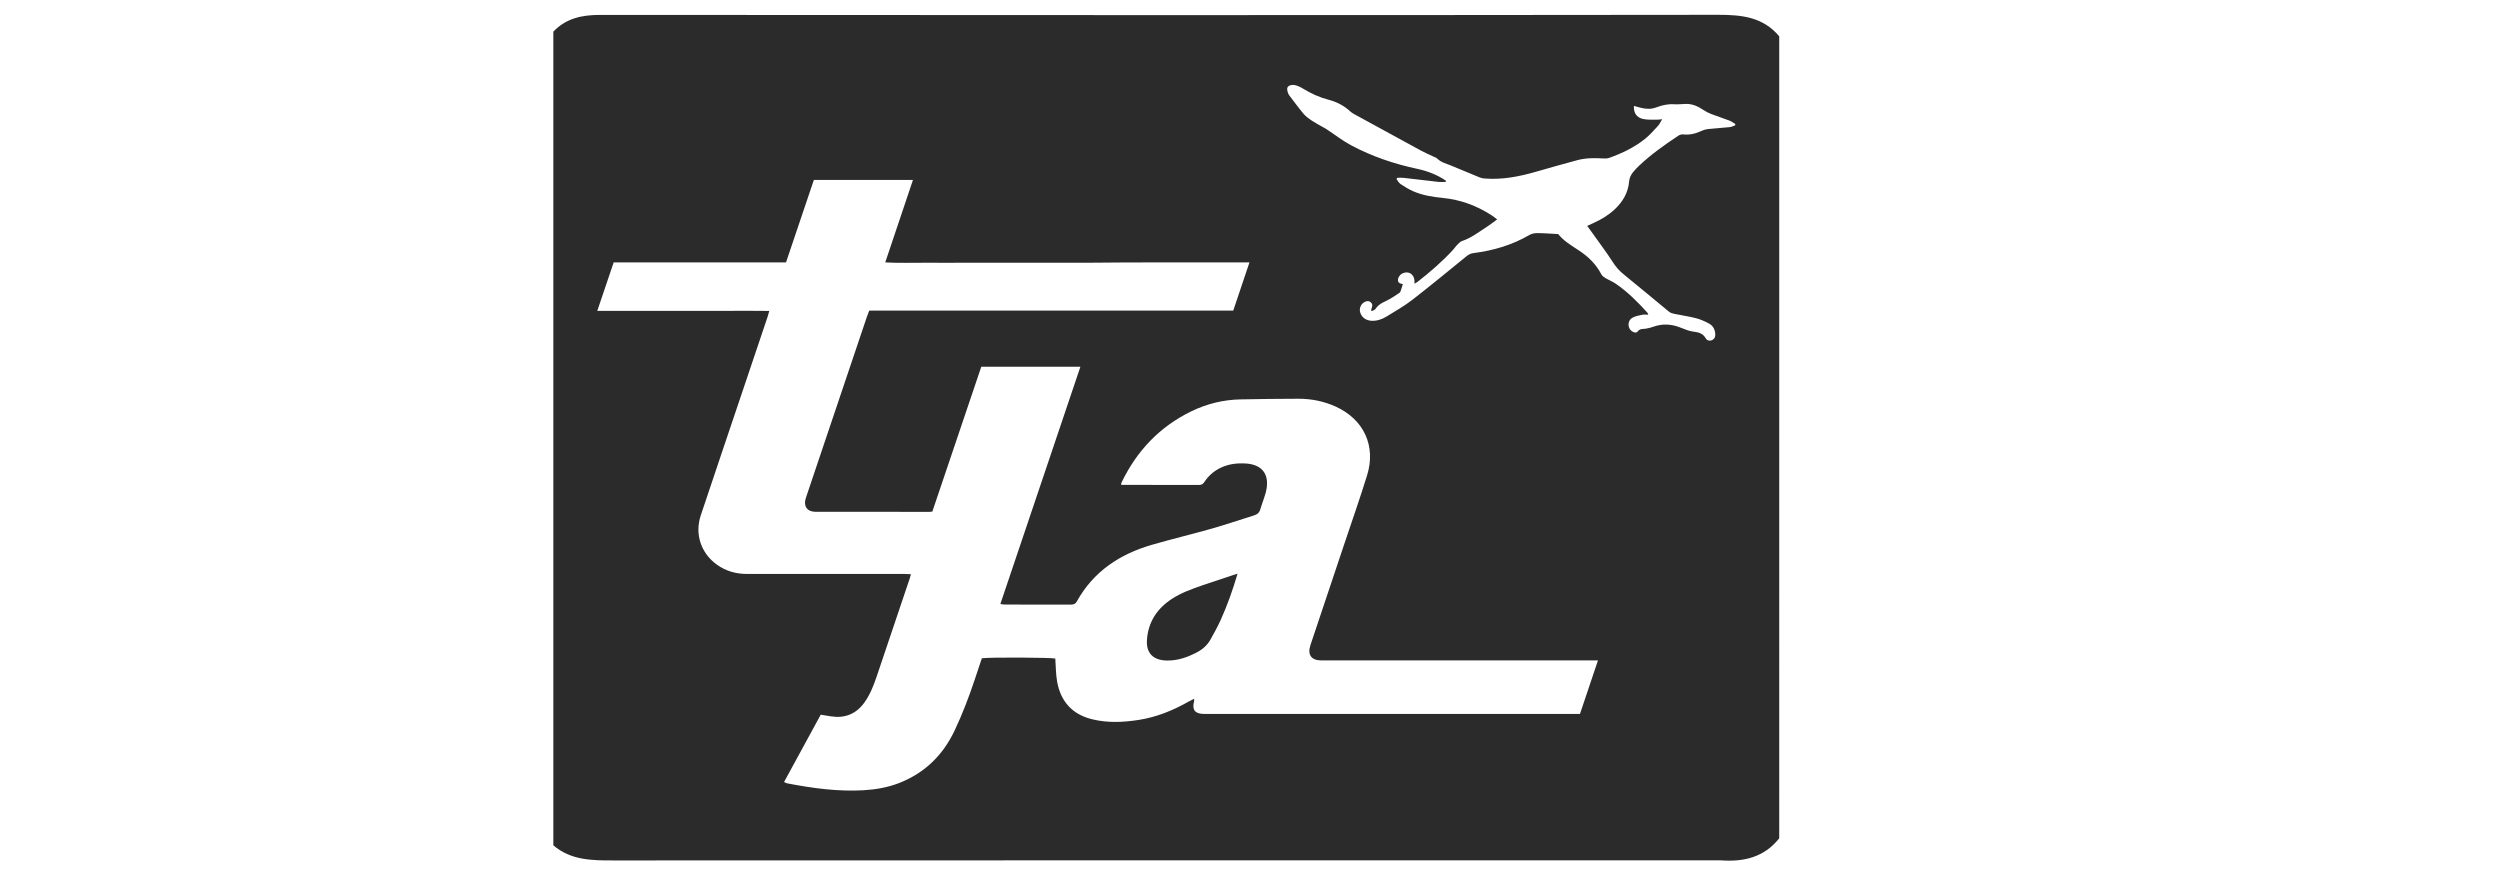 <?xml version="1.0" encoding="UTF-8"?> <svg xmlns="http://www.w3.org/2000/svg" xmlns:xlink="http://www.w3.org/1999/xlink" version="1.1" id="Capa_1" x="0px" y="0px" width="194px" height="68px" viewBox="0 0 194 68" xml:space="preserve"> <g> <defs> <rect id="SVGID_1_" x="254.579" y="4.77" width="193.23" height="67.621"></rect> </defs> <clipPath id="SVGID_2_"> <use xlink:href="#SVGID_1_" overflow="visible"></use> </clipPath> <g clip-path="url(#SVGID_2_)"> <path fill="#2B2B2B" d="M399.17,36.22c0.229-0.28,0.46-0.55,0.69-0.829c1.15,0.239,1.91-0.48,2.63-1.131 c0.739-0.68,1.479-1.34,2.44-1.83h2.279c0.29,0.12,0.48,0.17,0.641,0.27c0.97,0.63,1.479,1.15,1.789,2.58 c0.24,1.07,0.931,1.791,1.48,2.621c0.23,0.35,0.779,0.479,1.24,0.75c0.34,0,0.76-0.03,1.16,0c1.92,0.17,3.66-0.42,5.3-1.311 c0.819-0.449,1.569-1.029,2.34-1.57c2.28-1.62,4.16-3.669,6.13-5.629c0.71-0.71,1.34-1.48,1.85-2.34 c0.041-0.07,0.11-0.12,0.17-0.18c1.291-1.25,2.08-2.84,2.891-4.4c0.279-0.54,0.38-1.2,0.74-1.68c0.41-0.54,0.25-1.22,0.63-1.74 c0.12-0.16,0.02-0.48,0.02-0.74c1.73-0.32,3.4,0,4.99,0.47c0.97,0.28,1.97,0.74,2.71,1.55c0.55,0.6,1.18,1.11,1.58,1.84 c0.359,0.65,0.689,1.31,0.67,2.09c0,0.33-0.029,0.67,0,0.99c0.18,1.63-0.34,3.13-0.84,4.63c-0.32,0.98-1.471,2.7-2.189,3.45 c-1.671,1.73-3.641,3.07-5.671,4.33c-0.97,0.6-1.86,1.34-2.829,2.049c0.689,0.471,1.289,0.061,1.729-0.16 c2.03-1,4.18-1.729,6.17-2.85c1.03-0.579,2.04-1.149,2.92-1.949c0.41-0.37,0.851-0.73,1.3-1.05c0.57-0.41,1.33-0.42,1.85,0.07 c1.041,0.971,1.74,2.11,1.801,3.61c0.05,1.069-0.32,2.021-0.52,3.03c-0.041,0.18-0.131,0.369-0.25,0.52 c-0.851,1.01-1.721,1.99-3.031,2.471c-1.09,0.398-2.209,0.67-3.33,0.969c-0.51,0.131-0.639,0.42-0.6,0.951 c0.17,0.02,0.381,0.1,0.54,0.049c0.99-0.359,2.06-0.309,3.07-0.68c0.91-0.34,1.979-0.26,3.04-0.369 c0.23,1.25-0.221,2.289-0.91,3.1c-1.4,1.65-3.21,2.76-5.27,3.439c-1.76,0.58-3.561,0.82-5.41,0.75 c-0.521-0.02-0.961-0.35-1.521-0.279c-0.5,0.07-1.02-0.1-1.52-0.17c-0.62-0.09-1.3-0.131-1.86-0.35 c-0.6-0.24-1.26-0.031-1.82-0.432c-0.189-0.139-0.569,0-0.85-0.029c-0.22-0.029-0.439-0.131-0.71-0.221 c-0.181,0.08-0.42,0.191-0.72,0.32c0,0.131-0.061,0.33,0,0.451c0.479,0.818,1.1,1.52,1.979,1.949 c0.851,0.42,1.72,0.641,2.671,0.779c2.17,0.32,4.34,0.07,6.489,0.24c0.79,0.061,1.59,0.191,2.39,0.24 c0.4,0.031,0.771,0.32,1.07,0.461c0.28,1.27-0.29,2.289-0.439,3.379c-0.4,0.27-0.23,0.67-0.23,1.02c-0.02,1.49,0,2.98,0,4.182 c-0.45,1.609-1.66,1.639-2.71,1.869c-0.92,0.211-1.851,0.381-2.76,0.57c-0.71,0.15-1.58,0.221-2.101,0.91 c-1.07,0.109-1.85,0.949-2.88,1.15c-0.069,0.01-0.13,0.08-0.2,0.119c-0.289-0.1-0.58-0.209-0.97-0.35 c-0.229-0.391-0.6-0.85-0.8-1.381c-0.12-0.309-0.23-0.699-0.24-1.01c-0.05-1.16-0.51-2.199-0.8-3.289 c-0.38-1.42-1.37-3.5-2.24-4.531c-0.84-0.99-1.72-2.02-2.899-2.59c-0.851-0.41-1.76-0.789-2.78-0.799 c-1.29-0.01-2.61-0.041-3.87-0.26c-1.18-0.211-2.41-0.32-3.52-0.781c-1.101-0.449-2.221-0.98-3.141-1.709 c-1.189-0.941-2.33-2.01-3.029-3.43c-0.601-1.221-0.67-2.521-0.641-3.842c0.45-0.439,0.17-1.01,0.25-1.51 c0.07-0.42,0-0.83,0.2-1.289c0.3-0.65-0.13-1.391-0.319-2.07c-0.261-0.96-0.881-1.82-1.74-2.23 c-1.08-0.51-2.131-1.219-3.431-1.039c-0.06,0-0.13-0.08-0.28-0.18L399.17,36.22z"></path> <path fill="#2B2B2B" d="M271.57,55.07c0.43-0.201,0.729-0.391,1.06-0.49c2.351-0.75,4.5-1.83,6.46-3.371 c1.59-1.238,3.17-2.469,4.6-3.898c0.99-0.99,1.721-2.191,2.59-3.271c1.07-1.318,1.801-2.809,2.511-4.318 c0.62-1.311,1.18-2.621,1.22-4.111c0.01-0.539,0.26-1.059,0.24-1.639c-0.03-0.88-0.25-1.7-0.59-2.5 c-0.15-0.35-0.25-0.73-0.43-1.06c-0.33-0.62-0.881-1-1.541-1.23c-0.359-0.13-0.72-0.27-1.289-0.5c-0.291,0-0.83,0.04-1.371,0 c-1.64-0.14-3.06,0.56-4.51,1.13c-1.539,0.6-2.82,1.57-3.979,2.73c-0.31,0.3-0.72,0.5-1.021,0.81c-0.26,0.26-0.529,0.52-0.77,0.78 c-1.09,1.19-2.2,2.379-3.15,3.68c-0.47,0.649-0.99,1.299-1.39,2.02c-0.341,0.609-0.79,1.15-0.89,1.879 c-0.03,0.182-0.131,0.371-0.25,0.521c-0.61,0.799-0.561,1.77-0.73,2.68c-0.1,0.52,0.109,1.119-0.07,1.59 c-0.21,0.539,0.45,0.959,0.021,1.311c0.62,1.129,1.28,2.029,2.63,1.779c0.23,0.23,0.43,0.43,0.65,0.65 c-0.16,0.119-0.311,0.25-0.48,0.359c-0.16,0.1-0.34,0.17-0.49,0.24c-0.49-0.17-1.01-0.26-1.42-0.529 c-0.439-0.291-0.77-0.75-1.16-1.121c-0.38-0.369-0.57-0.809-0.729-1.32c-0.261-0.84-0.55-1.66-0.46-2.539 c0.09-0.881-0.28-1.801,0.24-2.641c0.09-1.959,1.229-3.479,2.16-5.069c1.279-2.181,3.25-3.76,5.039-5.49 c0.79-0.771,1.78-1.39,2.811-1.88c0.52-0.25,1.029-0.53,1.529-0.81c1.2-0.66,2.49-1,3.83-1.29c1.32-0.29,2.601-0.1,3.891-0.18 c0.33-0.02,0.77,0.05,0.99,0.26c0.34,0.31,0.689,0.17,1.069,0.25c0.42,0.46,0.92,0.9,1.31,1.43c1.041,1.44,1.471,3.1,1.221,4.82 c-0.28,1.91-0.6,3.84-1.5,5.59c-0.91,1.779-1.76,3.6-3.26,5c-1.01,1.869-2.75,3.09-4.131,4.639 c-0.779,0.881-1.84,1.391-2.739,2.131c-1.351,1.109-2.931,1.881-4.511,2.619c-1.09,0.512-2.22,0.861-3.379,1.16 c-1.67,0.432-3.351,0.262-5,0.17c-1.201-0.059-2.381-0.51-3.49-1.158c-1.041-0.611-1.94-1.361-2.65-2.271 c-1.07-1.379-1.9-2.9-2.21-4.68c-0.101-0.549-0.13-1.1-0.229-1.641c-0.121-0.709-0.301-1.408-0.23-2.139c0.09-1,0.09-2.02,0.27-3 c0.16-0.9,0.51-1.781,0.78-2.66c0.44-1.4,1.06-2.73,1.78-3.99c0.66-1.16,1.42-2.25,2.25-3.31c1.32-1.7,2.97-3.06,4.42-4.63 c1.12-1.22,2.529-2.08,3.82-3.08c1.57-1.22,3.3-2.2,5.09-3.05c1.31-0.62,2.58-1.39,4.04-1.67c1.659-0.99,3.6-1.1,5.38-1.72 c0.66-0.23,1.449-0.08,2.12-0.3c0.88-0.28,1.79-0.05,2.64-0.25c1.59-0.38,3.17-0.14,4.76-0.21c0.59-0.03,1.18-0.04,1.771,0.21 c0.489,0.21,1.069-0.01,1.649,0.23c0.5,0.21,1.16,0.17,1.75,0.26c0.74,0.12,1.45,0.26,2.17,0.46c0.75,0.21,1.431,0.62,2.181,0.75 c0.79,0.14,1.44,0.57,2.11,0.91c1.199,0.61,2.35,1.33,3.529,2.01c0.1,0.06,0.2,0.11,0.28,0.15c1.489-1.22,3.149-2.05,4.88-2.76 c0.75-0.31,1.471-0.66,2.27-0.83c0.57-0.12,1.131-0.28,1.69-0.42c0.38-0.09,0.761-0.19,1.14-0.24c0.36-0.05,0.82,0.1,1.09-0.07 c0.48-0.31,1.07-0.31,1.4-0.14c0.67,0.35,1.391,0.21,2.07,0.4c0.71,0.2,1.41,0.4,2.1,0.66c1.631,0.6,2.76,1.85,3.78,3.12 c0.7,0.87,1.149,1.97,1.49,3.1c0.3,1.01,0.28,2.08,0.7,3.07c0.1,0.25,0.1,0.61,0,0.86c-0.28,0.7-0.09,1.46-0.271,2.13 c-0.149,0.56-0.22,1.09-0.2,1.65c0,0.22,0.17,0.42,0.28,0.69c0.5-0.05,0.95-0.1,1.431-0.16c0.149,0.46-0.141,0.86-0.451,1.19 c-0.569,0.61-0.879,1.38-1.31,2.08c-1.09,1.75-2.18,3.49-3.25,5.25c-0.42,0.689-0.739,1.449-1.2,2.109 c-0.77,1.121-1.26,2.41-2.13,3.49c-0.43,0.531-0.69,1.201-1.04,1.801c-0.859,1.449-1.56,3-2.32,4.51 c-0.17,0.34-0.379,0.689-0.449,1.051c-0.07,0.34-0.12,0.76,0.359,1.01h1.301c0.569-0.51,1.33-1.021,1.879-1.701 c0.82-1.029,1.75-1.939,2.66-2.869c0.42-0.43,0.601-1,0.931-1.49c0.83-1.199,1.899-2.16,2.97-3.09c0.78-0.68,1.689-1.25,2.6-1.791 c0.961-0.559,2.211-0.979,3.201-0.988c0.289,0,0.579,0,0.819,0c0.28,0.209,0.53,0.398,0.91,0.689c0.04,0.119,0.229,0.4,0.25,0.689 c0.09,1.211-0.2,2.34-0.681,3.439c-0.629,1.451-1.439,2.811-2.209,4.191c-0.061,0.1-0.08,0.219-0.061,0.17 c-0.45,0.41-0.97,0.67-1.12,1.059c-0.29,0.771-1.01,0.99-1.54,1.441c-0.49,0.42-1.14,0.629-1.869,1.01h-1.82 c-2.28-1.5-1.91-2.34-2.471-4.531c-0.41,0.551-0.84,0.961-1.24,1.451c-0.869,1.07-1.84,2.109-3.039,2.82 c-0.771,0.459-1.67,0.439-2.51-0.041c-0.341-0.529-0.74-1.08-0.82-1.74c-0.08-0.689-0.021-1.398-0.021-2.309 c-0.38,0.379-0.67,0.639-0.909,0.92c-0.23,0.27-0.381,0.609-0.631,0.85c-0.96,0.91-1.729,2.061-3.3,2.59 c-0.68,0.109-1.489-0.1-2.12-0.859c-0.32-0.381-0.52-0.781-0.51-1.291c0.02-0.58,0-1.16,0-1.77c-0.32-0.08-0.38,0.23-0.54,0.359 c-0.181,0.15-0.37,0.34-0.44,0.561c-0.209,0.59-0.97,0.76-1.06,1.43c-0.61,0.141-0.83,0.779-1.31,1.041 c-0.771,0.408-1.58,0.779-2.61,0.408c-0.431-0.43-0.95-0.949-1.59-1.59c-0.05-0.689-0.14-1.479-0.15-2.27 c-0.021-1.609,0.71-2.939,1.67-4.029c1.091-1.24,2.44-2.131,3.851-2.98c1.109-0.67,2.25-1.18,3.449-1.59 c0.221-0.08,0.471-0.051,0.7-0.119c0.181-0.051,0.341-0.172,0.48-0.24c0.63,0.359,1.229,0.709,1.86,1.059 c0.379-0.189,0.729-0.35,1.08-0.52h2.25c-0.611,0.92-1.23,1.811-1.82,2.73c-0.66,1.049-1.301,2.109-1.94,3.18 c-0.239,0.4-0.45,0.811-0.64,1.23c-0.58,1.25-1.461,2.369-1.7,3.85c0.16,0.24,0.37,0.561,0.59,0.9 c0.761,0.199,1.29-0.33,1.75-0.781c0.78-0.76,1.69-1.43,2.229-2.43c0.11-0.209,0.32-0.42,0.531-0.5 c0.619-0.229,0.899-0.729,1.209-1.25c0.32-0.539,0.65-1.08,1.061-1.549c0.98-1.141,1.73-2.41,2.46-3.711 c0.729-1.279,1.521-2.529,2.28-3.789c0.18-0.301,0.39-0.58,0.539-0.891c0.791-1.55,1.701-3.029,2.58-4.539 c0.631-1.08,1.471-2.091,1.721-3.391c0.14-0.69,0.42-1.35,0.43-2.06c0.01-1.16,0.07-2.33-0.02-3.48c-0.07-1-0.36-1.98-0.73-2.93 c-0.34-0.86-0.68-1.7-1.22-2.49c-1.04-1.51-2.47-2.42-4.12-3.03c-0.76-0.28-1.551-0.55-2.4-0.53c-0.34,0-0.71-0.28-1.01-0.21 c-1,0.25-2.07,0.17-3.029,0.5c-1.061,0.37-2.16,0.54-3.211,0.95c-1.55,0.6-3.07,1.23-4.449,2.17c-0.33,0.22-0.641,0.46-1.011,0.72 c0.521,0.51,1.04,0.98,1.521,1.49c0.439,0.47,0.85,0.96,1.229,1.48c0.37,0.5,0.69,1.04,1.021,1.57c0.199,0.33,0.41,0.66,0.56,1.01 c0.15,0.35,0.261,0.72,0.36,1.1c0.16,0.61,0.39,1.19,0.35,1.86c-0.029,0.5-0.189,1.05,0.221,1.521c0.08,0.1,0.049,0.33,0,0.49 c-0.33,1.09-0.261,2.25-0.631,3.351c-0.38,1.119-0.949,2.109-1.6,3.069c-0.66,0.979-1.49,1.749-2.42,2.479 c-0.84,0.66-1.65,1.35-2.62,1.811c-0.63,0.289-1.319,0.43-1.99,0.609c-1.34,0.35-2.68,0.201-4.01,0.17 c-0.71-0.02-1.45-0.219-2.17-0.43c-0.69-0.199-1.21-0.689-1.89-0.85c-0.181-0.041-0.34-0.17-0.5-0.26 c-0.08-0.281-0.16-0.57-0.24-0.861c0.42-0.299,0.79,0.061,1.06,0.25c0.82,0.551,1.78,0.721,2.66,1.111 c0.21,0.09,0.47,0.07,0.71,0.08c0.7,0,1.41,0,2.04,0c0.89-0.43,1.72-0.83,2.54-1.25c0.641-0.33,2.41-1.67,2.59-2.121 c0.27-0.67,0.9-1.059,1.1-1.789c0.181-0.65,0.61-1.23,0.9-1.859c0.19-0.421,0.42-0.851,0.46-1.301c0.05-0.68,0.41-1.29,0.32-2 c-0.04-0.32,0.18-0.67,0.22-1.02c0.04-0.37,0.02-0.75,0-1.12c-0.05-1.74-0.46-3.39-1.119-5.01c-0.381-0.95-1.041-1.72-1.431-2.64 c-0.351-0.15-0.601-0.03-0.851,0.23c-1.129,1.15-2.34,2.24-3.409,3.45c-1.57,1.77-3.021,3.64-4.14,5.75 c-0.381,0.72-0.86,1.38-1.281,2.08c-1.06,1.75-2.039,3.549-2.93,5.389c-0.66,1.381-1.26,2.791-1.8,4.23 c-0.76,2.039-1.63,4.07-2.71,5.971c-1,1.74-1.92,3.529-2.98,5.24c-0.289,0.469-0.629,0.908-0.989,1.328 c-0.72,0.83-1.41,1.701-2.21,2.441c-1.29,1.199-2.561,2.439-4.08,3.35c-1.301,0.77-2.52,1.67-3.86,2.4 c-1.59,0.859-3.17,1.73-4.95,2.18c-1.189,0.869-2.68,0.939-4.01,1.43c-0.73,0.26-1.58,0.17-2.369,0.291 c-0.75,0.109-1.49,0.229-2.261,0.27c-0.67,0.029-1.239-0.291-1.89-0.291c-0.59,0-1.211-0.049-1.76-0.25 c-2.521-0.93-4.771-2.199-6.11-4.699c-0.3-0.57-0.36-1.18-0.56-1.76c-0.261-0.74-0.25-1.57-0.351-2.24 c0.51-0.9,0.94-1.68,1.399-2.449c0.48-0.811,1.511-1.301,2.431-1.291c0.2,0,0.41,0,0.649,0c0.431,0.34,0.86,0.689,1.221,0.98 c0.31,1.061,0.43,2.039,0,2.949c-0.27,0.57-0.76,1.031-1.141,1.52h-1.91c-0.289-0.199-0.68-0.469-0.959-0.67 c-0.17-0.609-0.301-1.09-0.431-1.549c-0.17,0-0.25,0.01-0.45,0.02c0,0.35-0.129,0.779,0.03,1.051c0.21,0.35,0.21,0.68,0.22,1.029 c0.041,1.311,0.601,2.42,1.41,3.391c1.061,1.27,2.44,2.109,4.03,2.559c1.13,0.32,2.229,0.811,3.46,0.67 c0.32-0.039,0.76,0.271,0.971,0.141c0.369-0.24,0.719-0.109,1.069-0.141c0.45-0.039,0.92-0.049,1.37,0 c0.46,0.051,0.85-0.129,1.27-0.26c0.41-0.129,0.86-0.17,1.24-0.309c0.59-0.201,1.221-0.24,1.78-0.5 c0.59-0.281,1.159-0.621,1.729-0.941c1.101-0.609,2.12-1.33,3.12-2.109c1.431-1.119,2.66-2.439,3.91-3.73 c1.58-1.619,2.94-3.41,4.03-5.42c0.46-0.859,1.09-1.619,1.609-2.439c0.881-1.381,1.76-2.75,2.601-4.15 c0.96-1.59,1.88-3.209,2.84-4.799c1.22-2.012,2.55-3.931,3.86-5.871c0.58-0.85,1.22-1.64,1.789-2.49 c0.711-1.049,1.561-1.989,2.291-3.029c0.42-0.59,0.949-1.09,1.41-1.65c1.909-2.35,3.92-4.6,6.14-6.67 c0.47-0.44,0.96-0.85,1.5-1.32c0-0.46-0.47-0.62-0.8-0.86c-0.66-0.49-1.211-1.09-2.051-1.36c-0.76-0.24-1.399-0.86-2.16-1.07 c-0.56-0.16-1.1-0.33-1.64-0.57c-0.53-0.23-1.14-0.39-1.659-0.45c-0.721-0.07-1.41-0.3-2.131-0.32c-0.51-0.02-1.01-0.19-1.52-0.23 c-0.54-0.04-1.131,0.14-1.61-0.04c-0.97-0.37-1.93-0.13-2.899-0.22c-0.57-0.05-1.041,0.36-1.641,0.27 c-0.529-0.08-1.109-0.14-1.609,0c-1.09,0.34-2.221,0.42-3.32,0.66c-1.33,0.29-2.66,0.61-3.92,1.08c-1.94,0.73-3.85,1.52-5.66,2.59 c-1.63,0.96-3.01,2.26-4.63,3.21c-0.03,0.02-0.06,0.06-0.091,0.09c-1.34,1.26-2.779,2.44-4.01,3.8c-1.67,1.87-3.38,3.73-4.68,5.89 c-0.939,1.55-1.8,3.13-2.49,4.82c-0.34,0.83-0.46,1.709-0.859,2.51c-0.03,0.07-0.08,0.139-0.101,0.209 c-0.18,1.121-0.45,5.49-0.229,6.381c0.33,1.35,0.83,2.66,1.75,3.75c1.1,1.311,2.46,2.209,4.13,2.65 c0.11,0.029,0.21,0.189,0.29,0.18c0.75-0.17,1.41,0.311,2.14,0.27c0.74-0.039,1.521,0.119,2.229-0.051 c0.601-0.139,1.171-0.189,1.631-0.209L271.57,55.07z M337.15,43.381c-1.82,1.109-3.25,2.578-4.41,4.359 c-0.391,0.59-0.641,1.25-1.041,1.811c-0.959,1.318-1.56,2.738-1.39,4.398c0,0.08,0,0.17,0,0.201c0.31,0.32,0.591,0.619,0.86,0.91 h1.01c0.68-0.75,1.811-0.73,2.5-1.49c0.68-0.76,1.439-1.461,2.16-2.18c-0.1-0.701-0.74-1.16-0.57-1.852 c0.15-0.6,0.381-1.158,0.631-1.729c0.279-0.621,0.83-0.98,1.219-1.461c0.761,0.131,0.94-0.58,1.361-0.84V44.57 c-0.24-0.461-0.431-0.84-0.611-1.189h-1.739H337.15z M316.619,43.76c-0.869-0.67-1.75-0.449-2.409-0.029 c-0.79,0.51-1.63,0.979-2.29,1.699c-0.79,0.859-1.51,1.75-2.21,2.68c-0.91,1.191-1.69,2.42-2.29,3.781 c-0.52,1.17-0.54,1.16-0.25,2.299c0.02,0.08,0,0.16,0-0.01c0.29,0.42,0.48,0.689,0.609,0.881c0.75,0.049,1.261-0.121,1.53-0.74 h0.49c0.63-0.689,1.39-1.26,1.851-2.1c0.149-0.271,0.31-0.551,0.529-0.771c0.25-0.24,0.68-0.359,0.84-0.629 c0.801-1.43,2.061-2.551,2.65-4.111c0.82-0.818,1.02-1.84,0.96-2.939L316.619,43.76z"></path> <path fill="#2B2B2B" d="M384.81,47.57v-0.461c0.58-0.84,1.16-1.68,1.74-2.52c0.069-0.1,0.109-0.25,0.199-0.279 c0.91-0.33,1.04-1.33,1.65-1.92c0.16-0.16,0.31-0.381,0.35-0.602c0.23-1.26,1.09-2.08,1.98-2.959c0.25,0.1,0.5,0.2,0.76,0.301 c-0.03,0.129-0.03,0.189-0.051,0.238c-0.319,0.75-0.84,1.33-1.389,1.92c-0.641,0.682-1.271,1.41-1.591,2.32 c-0.09,0.26-0.229,0.6-0.13,0.801c0.52,1.119,0.57,2.41,1.221,3.48c0.329,0.539,0.35,1.18,0.489,1.789 c0.06,0.27,0.05,0.51,0.2,0.791c0.24,0.439-0.131,0.92-0.29,1.318c-0.69,1.67-2.03,2.682-3.681,3.281 c-0.89,0.33-1.789,0.609-2.779,0.52c-1.381-0.119-2.49-0.58-3-1.99h-1.09c-0.25,0.27-0.58,0.58-0.86,0.939 c-0.66,0.842-1.51,1.182-2.56,1.051c-0.16-0.02-0.33,0-0.48,0c-0.359-0.359-0.71-0.709-1.189-1.189 c-0.08-0.82-0.17-1.77-0.26-2.75c-0.861,0.52-1.421,1.309-2.011,2.119c-0.51,0.701-1.29,1.221-1.97,1.83 c-0.79-0.061-1.61,0.17-2.28-0.49c-0.25-0.25-0.66-0.359-0.84-0.639c-0.261-0.42-0.39-0.91-0.53-1.391 c-0.14-0.48-0.21-0.99-0.311-1.471h-0.59c-0.869,1.721-2.34,2.861-4.049,3.951h-1.341c-0.93-0.24-1.28-1.041-1.649-1.891 c-0.25-1.279,0.08-2.561,0.75-3.699c0.67-1.15,1.51-2.191,2.26-3.301c0.52-0.77,1.04-1.539,1.189-2.631 c-0.16-0.17-0.379-0.398-0.609-0.639h-1.051c-0.5,0.85-1.6,1.039-2.25,1.92c-0.59,0.799-1.1,1.76-2.119,2.26 c-0.42,0.199-0.73,0.74-0.95,1.199c-0.681,1.42-1.72,2.602-2.499,3.941c-0.291,0.5-0.75,0.879-0.83,1.529 c-0.061,0.51-0.46,0.9-1.381,1.029c-0.42-0.08-1.26,0.33-2.079-0.27c0.6-0.859,1.18-1.68,1.75-2.5 c0.329-0.48,0.639-0.98,0.969-1.459c1.221-1.801,2.301-3.67,3.14-5.67c0.24-0.561,0.15-1.262,0.221-1.951h-0.939 c-0.521,0.391-1.061,0.791-1.6,1.211c-0.181,0.139-0.351,0.289-0.511,0.459c-0.63,0.67-1.32,1.281-1.72,2.131 c-0.671,0.199-0.97,0.779-1.3,1.309c-1.24,1.971-2.66,3.842-3.67,5.951c-0.17,0.359-0.461,0.549-0.641,0.869 c-0.42-0.08-0.91,0.18-1.27-0.24c-0.26,0.4-0.66,0.16-0.99,0.25c-0.27-0.559-0.02-0.889,0.29-1.33 c1.22-1.719,2.409-3.459,3.521-5.26c0.81-1.309,1.729-2.57,2.129-4.09c0.08-0.299,0.15-0.6,0.24-0.98 c-0.33-0.148-0.609-0.27-0.9-0.398c-0.5,0.719-1.239,1.07-1.709,1.729c-0.67,0.941-1.48,1.791-2.181,2.711 c-0.87,1.15-2.46,2.82-3.52,3.49c-0.421,0.26-0.89,0.459-1.36,0.609c-0.25,0.08-0.561,0.01-0.82,0.01 c-0.02-0.17-0.039-0.25-0.06-0.42c1.66-0.039,2.63-1.359,3.92-2.119c0.58-0.961,1.44-1.721,2.05-2.641 c0.9-1.379,2.09-2.48,3.24-3.619c0.21-0.211,0.54-0.291,0.79-0.42c1.26,0.109,1.41,1.25,2.04,2.01 c-0.13,0.15-0.23,0.27-0.32,0.389c0.24,0.65,0.25,0.762,0.12,1.4c0.521-0.17,0.88-0.559,1.101-0.949 c0.449-0.82,1.14-1.42,1.819-1.951c0.67-0.51,1.551-0.789,2.71-0.529c1.271,0.59,1.229,1.971,1.21,3.439 c0.49-0.17,0.779-0.33,1.109-0.729c1.461-1.84,1.371-1.781,3.971-3.08c0.96,0.25,1.63,0.949,2.13,1.77 c0.44,0.709,0.3,1.49,0.101,2.299c-0.371,1.441-1.271,2.561-2.051,3.75c-0.74,1.141-1.52,2.25-2.07,3.541 c0.211,0.381,0.42,0.75,0.641,1.15c1.24-0.48,2.439-1,3.199-2.02c1.291-1.711,2.811-3.23,3.961-5.061 c0.64-1.02,1.65-1.76,2.66-2.451c1.22-0.83,2.52-1.51,3.84-2.148c0.74-0.361,1.51-0.641,2.369-0.59 c0.541,0.029,1.031,0.078,1.49,0.59c0.03,0.16,0.08,0.42,0.15,0.779c0.279-0.42,0.5-0.75,0.72-1.08h2.729 c-0.1,0.23-0.159,0.391-0.25,0.539c-0.739,1.271-1.67,2.422-2.319,3.771c-0.53,1.109-1.271,2.129-1.899,3.199 c-0.431,0.73-0.9,1.451-1.211,2.24c-0.189,0.471-0.1,1.039-0.129,1.41c0.149,0.311,0.239,0.49,0.35,0.721h0.779 c0.45-0.352,0.93-0.701,1.391-1.092c0.46-0.389,0.82-0.898,1.48-1.309c0.529-1.07,0.939-2.4,1.729-3.561 c0.62-0.91,1.489-1.391,2.489-1.689c0.221-0.061,0.511,0.129,0.781,0.27c0.09,0.49,0.199,1.029,0.299,1.52 c-0.66,0.631-1.119,0.871-1.97,1.18c-1.12,0.42-2.19,0.92-2.329,2.352c-0.011,0.119-0.191,0.229-0.281,0.318 c0.25,0.4,0.4,0.932,0.681,1.012c0.489,0.139,0.63,0.629,0.989,0.77h1.58c1.461-0.551,2.351-1.51,3.061-2.641 c0.859-1.369,1.43-2.84,1.46-4.49c0.021-1.15-0.46-2.199-0.7-3.369c-0.939,1.129-1.76,2.311-2.789,3.279L384.81,47.57z M377.349,43.83c-0.51-0.461-1.02-0.641-1.359-0.43c-0.881,0.559-1.93,0.82-2.689,1.619c-1.48,1.57-2.73,3.291-3.941,5.07 c-0.85,1.26-1.289,2.631-1.52,4.16c0.471,0.301,0.92,0.6,1.32,0.859c1.57-0.68,1.77-0.969,2.74-2.119c0.63-0.75,1.1-1.77,2.16-2 c0.289-0.83,0.83-1.451,1.27-2.141c0.59-0.9,1.189-1.799,1.71-2.75c0.46-0.84,0.771-1.52,0.31-2.279V43.83z"></path> <path fill="#2B2B2B" d="M387.489,13.06c-0.551-0.23-1.11-0.46-1.68-0.7c0.373-0.626,1.25-1.25,2.629-1.87 c0.701,0.18,1.24,0.601,1.511,1.311c0.26,0.68,0.649,1.27,1.3,1.74c0.141-0.09,0.301-0.27,0.46-0.27c1.39,0,2.39-0.84,3.479-1.53 c0.91-0.58,1.65-1.35,2.33-2.14c0.94-1.1,1.881-2.22,2.48-3.57c0.189-0.43,0.48-0.8,0.76-1.25c1.551,0.09,2.881,0.45,3.711,1.9 c0,0.43-0.041,0.89,0,1.34c0.17,1.49-0.601,2.57-1.48,3.62c-0.27,0.32-0.73,0.52-0.801,1.22c0.221-0.17,0.311-0.25,0.41-0.33 c0.09,0.08,0.181,0.16,0.271,0.24c0.979-0.21,1.54-1.26,2.521-1.3c1.33,0.79,1.25,1.93,0.689,3.28c-0.13,0.32-0.3,0.62-0.46,0.95 c-0.12,0.04-0.261,0.09-0.431,0.15c0.261,0.15,0.49,0.29,0.73,0.44v1.12c-0.92,0.68-1.811,1.45-2.99,1.74 c-0.189,0.05-0.39,0.08-0.59,0.09c-0.58,0.01-1.16-0.02-1.74,0.01c-0.85,0.05-1.64-0.17-2.439-0.43 c-0.28-0.09-0.609-0.01-0.95-0.01c0.228,0.447,0.591,0.83,1.091,1.15c0.969,0.1,1.889,0.26,2.809,0.26 c0.891,0,1.74,0.14,2.66,0.41c-0.799,1.23-0.949,2.59-0.779,3.97c-1.51,0.67-3.1,0.91-4.381,1.8c-0.299-0.27-0.6-0.54-0.909-0.82 c0.04-0.02,0.069-0.04,0.11-0.06c-0.391-0.92-0.76-1.84-1.181-2.75c-0.21-0.45-0.479-0.9-0.79-1.29 c-0.72-0.89-1.699-1.26-2.84-1.25c-1.9,0.03-3.43-0.77-4.73-2.1c-0.35-0.36-0.379-0.84-0.56-1.26c-0.19-0.46-0.11-0.77-0.03-1.21 c0.16-0.85,0.25-1.76-0.229-2.6H387.489z"></path> <path fill="#2B2B2B" d="M371.808,23.38c-0.699,0.19-1.199,0.07-1.74,0.21c-0.75,0.19-1.27,0.69-1.77,1.13 c-1.46,1.3-2.699,2.8-3.46,4.65c-0.13,0.32-0.26,0.64-0.399,0.96c0.449,0.31,0.07,0.83,0.279,1.29h1.1 c0.181-0.44,0.791-0.53,1.091-1.03c0.271-0.44,0.729-0.76,1.11-1.14c0.22,0.32,0.039,0.54-0.11,0.86 c-0.47,0.96-1.54,1.27-2.101,2.09c-0.85,0.04-1.67,0.2-2.359,0.64c-0.52,0.33-1.03,0.39-1.59,0.38c-0.66,0-1.33-0.01-1.99,0 c-0.96,0.02-1.87-0.3-2.801-0.42c-1.02-0.14-1.969-0.57-3.01-0.59c-0.369,0-0.729-0.21-1.1-0.34c-0.85-0.29-1.7-0.53-2.59-0.67 c-0.431-0.07-0.87-0.27-1.3-0.44c-1.29-0.5-2.62-0.9-3.96-1.26c-0.65-0.18-1.341-0.21-2.011-0.26c-0.66-0.04-1.319,0-2.049,0 c0,0.4,0,0.79,0,1.18c0.369,0.41,0.83,0.56,1.379,0.58c0.381,0.01,0.76,0.16,1.141,0.23c0.34,0.06,0.68-0.06,1.04,0.21 c0.239,0.18,0.72,0.04,1.09,0.04c0.71,0,1.41,0,2.13,0c0.1,0.11,0.221,0.23,0.35,0.38c-0.34,0.12-0.689,0.25-1.06,0.38 c-0.08-0.07-0.181-0.14-0.33-0.26c-0.36-0.02-0.79,0.63-1.22,0.02c-0.04-0.06-0.24-0.02-0.36-0.01 c-1.569,0.06-3.01-0.48-4.579-0.83c-0.171-0.49-0.33-0.96-0.511-1.479c0.53-0.41,0.99-0.771,1.55-1.2 c1.44,0.09,2.98,0.18,4.51,0.28c0.541,0.39,1.211,0.09,1.75,0.28c0.551,0.19,1.131,0.25,1.681,0.45c0.54,0.2,1.12,0.35,1.67,0.45 c0.93,0.17,1.9,0.23,2.71-0.6c0.55-0.56,1.329-0.88,1.87-1.44c0.66-0.69,1.32-1.42,1.83-2.41c-1.25,0.29-2.211,0.95-3.26,1.37 c-1.521,0.61-3.021,1.35-4.751,1.16c-0.819-0.09-2.52-0.63-3.25-1.17c-1.359-1-2.199-2.64-2.199-4.29c0-0.5,0-1,0-1.49 c0-1.17,0.729-3.26,1.38-4.28c1.069-1.72,2.489-3.14,4-4.42c1.29-1.09,2.77-1.93,4.51-2.32c1.359-0.31,2.68-0.15,4.01-0.16 c0.37,0,0.82,0.17,1.23,0.28c0.15,0.04,0.31,0.08,0.42,0.18c0.4,0.35,0.789,0.73,1.02,0.95c0.16,0.55,0.28,0.88,0.35,1.22 c0.07,0.33,0.111,0.68,0.17,1.04c-0.049,0.35-0.159,0.73-0.149,1.11c0.021,1.1-0.13,2.14-0.96,2.97 c-0.699,1.93-2.22,3.21-3.609,4.6c-0.5,0.5-1.031,0.96-1.791,1.09c-0.35,0.06-0.659,0.42-1.149,0.75 c-0.3,0.12-0.89-0.3-1.319,0.19c-0.421-0.17-0.881-0.28-1.271-0.51c-0.87-0.49-1.301-1.09-1.57-2.06 c-0.05-0.18-0.02-0.39,0.02-0.58c0.061-0.3,0.17-0.6,0.301-1.05c0.46-0.5,1.01-1.16,2.08-1c0.17,0.29,0.37,0.62,0.569,0.94 c-0.3,0.54-0.279,1.22-1.04,1.56c-0.289-0.04-0.709-0.09-1.17-0.15c-0.31,0.72,0.26,1.22,0.76,1.74 c0.271,0.29,0.701,0.1,1.091,0.31c0.43,0.23,1.08,0.15,1.609-0.18c0.551-0.34,1.16-0.59,1.74-0.9c0.27-0.15,0.551-0.31,0.77-0.53 c0.961-0.95,2.021-1.82,2.711-2.98c0.449-0.75,1.1-1.41,1.25-2.35c0.039-0.29,0.279-0.55,0.479-0.93c0-0.66-0.09-1.46,0.021-2.22 c0.18-1.21-0.891-2.3-1.92-2.78c-0.86-0.4-2.021-0.36-3.16-0.05c-0.08,0.02-0.15,0.04-0.23,0.04c-1.619,0.02-2.859,0.91-4.11,1.81 c-0.469,0.34-0.959,0.67-1.469,0.96c-0.44,0.26-0.471,0.92-1.041,1.05c-0.619,0.86-1.27,1.7-1.84,2.6 c-0.55,0.88-1.05,1.8-1.189,2.86c-0.021,0.12,0,0.26-0.061,0.35c-0.59,0.96-0.529,2.03-0.41,3.05c0.101,0.82,0.32,1.73,0.791,2.39 c0.639,0.89,1.659,1.42,2.789,1.61c0.42,0.07,0.86,0.27,1.26,0.23c0.891-0.1,1.84-0.15,2.641-0.51c1.87-0.83,3.79-1.61,5.35-3.01 c1.351-0.59,1.8-1.97,2.49-3.06c1.229-1.92,2.54-3.77,3.899-5.6c1.131-1.52,2.551-2.72,3.971-3.93c0.14-0.12,0.35-0.15,0.779-0.33 c0.36,0.05,0.971,0.15,1.631,0.25c-0.08,0.16-0.12,0.22-0.131,0.28c-0.209,1.34-1.119,2.3-1.869,3.33 c-0.59,0.82-1.34,1.52-2.01,2.29c-0.48,0.55-0.92,1.12-1.41,1.65c-0.631,0.67-1.301,1.28-2.141,1.73 c-0.59,0.31-1.02,0.89-1.35,1.52c-0.58,1.09-1.17,2.17-1.82,3.23c-0.25,0.41-0.64,0.75-1,1.08c-0.3,0.28-0.24,0.92-0.859,0.87 c-1.181,1.4-2.851,2.05-4.4,2.91c-0.07,0.04-0.12,0.11-0.189,0.19c0.34,0.64,1.129,0.21,1.549,0.64 c1.931,0.42,3.851,0.89,5.75,1.43c0.59,0.17,1.281,0.2,1.91-0.07c0.25-0.11,0.541-0.11,0.92-0.18 c0.121-0.13,0.311-0.35,0.521-0.59c-0.069-0.03-0.17-0.05-0.25-0.1c-0.13-0.09-0.319-0.17-0.37-0.29 c-0.141-0.4-0.25-0.81-0.34-1.23c-0.07-0.3-0.1-0.6-0.18-1.11c0.05-0.14,0.189-0.5,0.31-0.87c0.37-1.19,1.17-2.01,2.16-2.74 c1.01-0.74,2.06-1.42,3.14-2.04c0.391-0.22,0.86-0.33,1.311-0.42c0.25-0.05,0.55-0.1,0.8,0.17c0.149,0.15,0.46,0.14,0.84,0.24 L371.808,23.38z M369.708,11.47c-0.4,0.23-0.71,0.38-0.99,0.59c-0.449,0.33-0.89,0.67-1.3,1.06c-0.22,0.21-0.33,0.54-0.54,0.76 c-1.119,1.18-1.93,2.56-2.75,3.95c-0.24,0.41-0.22,0.73-0.17,1.15c0.41-0.11,0.77-0.22,0.939-0.26c1.65-1.87,3.19-3.62,4.621-5.24 c0.209-0.64,0.369-1.14,0.539-1.66c-0.1-0.09-0.209-0.2-0.359-0.34L369.708,11.47z M363.408,19.06v0.08h0.25v-0.08H363.408z"></path> <path fill="#2B2B2B" d="M297.989,66.27c0.83,0,1.63-0.109,2.39,0.02c2.701,0.471,5.41,0.191,8.11,0.211 c6.89,0.051,13.771,0.02,20.58,0.02c0.29,0.24,0.54,0.451,0.761,0.641c-0.141,0.311-0.25,0.561-0.371,0.83h-31.479V66.27H297.989z "></path> <path fill="#2B2B2B" d="M365.649,72.01v-0.619c0.351-0.15,0.691-0.301,1.141-0.5c-0.48-0.641-0.87-1.17-1.22-1.641 c-0.74,0.119-1.37,0.23-2.15,0.359c-0.12,0.191-0.319,0.521-0.521,0.82c0.08,0.67,0.941,1.02,0.671,1.91 c-0.36-0.24-0.64-0.43-0.95-0.631c-0.33,0.111-0.66,0.211-1.061,0.342c-0.18-0.15-0.35-0.291-0.68-0.561 c0.561-0.23,0.9-0.359,1.24-0.5v-0.791c0.08-0.1,0.15-0.199,0.24-0.279c0.48-0.449,0.83-0.949,0.81-1.66 c0-0.289,0.08-0.65,0.261-0.869c0.59-0.75,1.039-1.541,1.229-2.48c0.04-0.18,0.21-0.34,0.351-0.551c0.84,0.74,1,1.65,1.35,2.42 c0.17,0.381,0.35,0.771,0.52,1.15c0.44,0.939,0.83,1.891,1.25,2.84c0.061,0.141,0.16,0.27,0.27,0.43h1.721 c0-1.049,0.02-2.08,0-3.109c-0.02-0.73,0.16-1.4,0.51-2.039c-0.13-0.701-1.039-0.682-1.359-1.4 c0.26-0.051,0.439-0.131,0.609-0.111c0.221,0.041,0.42,0.191,0.65,0.23c0.24,0.041,0.49,0,0.77,0c0.53,0.76,1.35,1.25,1.85,2.08 c0.441,0.73,1.121,1.32,1.74,2.031c0.351-0.422,0.17-0.801,0.221-1.131c0.05-0.381-0.131-0.811,0.23-1.131 c-0.4-0.25-0.15-0.68-0.261-1.029c-0.25-0.189-0.51-0.381-0.92-0.689c0.91-0.16,1.63-0.291,2.3-0.41 c0.189,0.209,0.32,0.35,0.471,0.51c-0.83,0.58-1.031,1.391-1.061,2.221c-0.05,1.479-0.02,2.969-0.02,4.52 c-0.601,0.029-0.82-0.42-1.08-0.73c-0.49-0.57-0.881-1.209-1.33-1.801c-0.6-0.789-1.23-1.568-1.85-2.34 c-0.041-0.049-0.131-0.068-0.291-0.139c-0.119,0.109-0.26,0.25-0.43,0.41c0,0.709,0.02,1.459,0,2.199 c-0.04,0.98,0.33,1.689,1.24,2.02V72c-0.711-0.08-1.41-0.17-2.1-0.25c-0.721,0.709-1.431-0.131-2.16,0 c-0.701,0.119-1.41,0.18-2.201,0.27V72.01z M363.96,67.27c-0.14,0.66,0.02,1.111,0.391,1.49c0.35-0.109,0.67-0.221,1.029-0.34 V67.6c-0.06,0.061-0.119,0.109-0.18,0.17c-0.15-0.289-0.301-0.59-0.45-0.879c-0.36,0.17-0.569,0.27-0.79,0.369V67.27z"></path> <path fill="#2B2B2B" d="M396.7,71.469c-0.221,0.131-0.48,0.301-0.78,0.48c-0.84-0.469-1.7-0.129-2.61,0.121v-0.701 c0.24-0.16,0.49-0.33,0.73-0.479c-0.18-0.82-0.27-0.98-0.87-1.611c-0.659,0.631-1.319-0.049-1.989-0.02 c-0.201,0.49-0.41,0.99-0.65,1.57c0.22,0.24,0.49,0.539,0.76,0.84c-0.01,0.189-0.02,0.379-0.05,0.73 c-0.37-0.271-0.62-0.451-0.91-0.66c-0.71-0.01-1.46,0.51-2.2,0.229c-0.72-0.27-1.43-0.18-2.23-0.238 c-0.109,0.16-0.25,0.359-0.399,0.568c-0.11-0.129-0.19-0.18-0.2-0.229c-0.05-0.541,0.08-1.02,0.48-1.441V65.73 c-0.189-0.711-0.86-0.301-1.23-0.531v-0.34c1.221-0.08,2.45-0.16,3.7-0.25v0.6c-0.101,0.031-0.21,0.051-0.42,0.111 c-0.09,0.299-0.271,0.66-0.28,1.029c-0.029,1.529-0.01,3.051-0.01,4.529c0.58,0.682,1.28,0.23,1.859,0.391 c0.451-0.91,0.881-1.77,1.361-2.73v-0.84c0.859-0.91,1.1-2.119,1.649-3.229c0.83,0.398,1.069,1.158,1.351,1.879 c0.52,1.359,1.109,2.701,1.77,3.99c0.22,0.43,0.72,0.721,1.16,1.15L396.7,71.469z M391.96,66.93c-0.49,0.68-0.49,1.23-0.061,1.83 c0.281-0.01,0.58-0.029,0.841-0.039V67.26C392.49,67.16,392.25,67.051,391.96,66.93z"></path> <path fill="#2B2B2B" d="M378.089,24.46c-0.17,0.3-0.289,0.68-0.539,0.88c-0.82,0.68-1.041,1.62-1.301,2.6 c-0.25,0.16-0.5,0.46-0.77,0.47c-1.28,0.04-1.631,1.05-2.121,1.93c0.131,0.57-0.35,0.77-0.659,1.11 c-0.96-0.24-1.431,0.68-2.21,0.9c-0.471-0.23-0.98-0.48-1.54-0.75c-0.19-0.67-0.39-1.42-0.601-2.15 c1.311-1.9,2.471-3.84,3.26-5.99c0.351-0.08,0.691,0.1,1.061-0.15c0.27-0.18,0.7-0.09,1.03-0.12c0.149,0.15,0.271,0.27,0.38,0.38 c-1.471,2.28-2.87,4.6-4.221,7.25c-0.01,0.15-0.119,0.62,0.48,0.87c0.94-0.22,1.881-0.51,2.35-1.21c0.17-0.57,0.24-0.96,0.41-1.31 c0.32-0.66,0.681-1.3,1.061-1.92c0.26-0.42,0.71-0.67,1.16-0.79c0.67-0.18,1.199-0.41,1.55-1.11c0.2-0.4,0.54-0.96,1.21-0.9 L378.089,24.46z"></path> <path fill="#2B2B2B" d="M336.758,72.1c-0.239-0.24-0.33-0.33-0.479-0.48c0.34-0.24,0.66-0.469,0.99-0.699v-5.301 c-0.21-0.139-0.47-0.299-0.78-0.5c0.09-0.148,0.18-0.318,0.29-0.51c0.601,0.15,1.17,0.381,1.75,0.4 c0.39,0.01,0.78-0.279,1.22-0.449c0.83,0.24,1.711,0.51,2.74,0.809c0.67,0.852,1.41,1.83,1.26,3.17 c-0.13,1.201-0.42,2.311-1.789,2.73c-0.511,0.16-0.971,0.471-1.471,0.631c-0.279,0.09-0.71,0.15-0.9,0 c-0.449-0.35-1.08,0.139-1.449-0.371c-0.37,0.461-1.061-0.029-1.37,0.58L336.758,72.1z M341.858,66.4 c-0.55-0.441-0.979-0.791-1.37-1.09h-1.46v5.939c0.28,0,0.44,0,0.61,0c1.42-0.01,2.39-0.971,2.369-2.4 c0-0.799-0.09-1.59-0.149-2.439V66.4z"></path> <path fill="#2B2B2B" d="M349.208,67.26c-0.021,0.939,0.62,1.77,0.45,3.029c-0.5-1.27-1.32-1.75-2.391-2.08 c-0.01,0.471-0.029,0.91-0.039,1.352c0,0.449,0,0.898,0,1.279c0.75,0.91,1.57,0.68,2.459,0.279v-0.74 c0.635-0.285,1.178-0.689,1.631-1.209c0.17,0.471,0.189,0.779-0.07,1.23c-0.18,0.299-0.04,0.809-0.04,1.279 c-0.979,0.07-1.93,0.471-2.95,0.32c-0.39-0.061-0.75,0.01-1.17-0.189c-0.359-0.182-0.93-0.191-1.41,0.09 c-0.22,0.129-0.539,0.09-0.899,0.139c-0.021-0.238-0.04-0.43-0.06-0.648c0.31-0.121,0.619-0.23,0.959-0.361V65.66 c-0.27-0.141-0.609-0.25-0.869-0.461c-0.11-0.09-0.07-0.369-0.11-0.67c0.25,0,0.53-0.08,0.62,0.021 c0.27,0.299,0.59,0.229,0.91,0.229c1.449,0,2.9,0,4.289,0c0.521,0.25,0.301,0.75,0.471,1.07c0.21,0.4,0.25,0.73,0.16,1.08 c-0.35-0.07-0.68-0.141-0.961-0.199c-0.379,0.189-0.51,0.68-1.799,0.66c-0.431,0.129-0.061,0.148,0.299,0.119 c0.181-0.02,0.49-0.17,0.49-0.24c-0.06-0.619,0.57-0.75,0.82-1.279c-0.1-0.201-0.23-0.48-0.369-0.781 c-0.841,0.141-1.611,0.271-2.4,0.4v1.561c0.09,0.09,0.18,0.18,1.959,0.1L349.208,67.26z"></path> <path fill="#2B2B2B" d="M412.709,67.66c0.13,0.709-0.06,1.67-0.56,2.469c-0.42,0.66-1.041,1.262-1.801,1.59 c-0.949,0.422-1.869,0.361-2.85-0.068c-0.939-0.4-1.391-1.281-2-2.061c-0.007-0.641-0.093-1.123-0.26-1.449 c0.48-0.342,0.109-0.852,0.359-1.422c0.48-0.75,1.15-1.529,2.221-1.959c1.06-0.42,1.97-0.109,2.93,0.26 C411.879,65.439,412.188,66.48,412.709,67.66z M409.839,65.279c-0.71,0-1.449-0.139-1.859,0.16c-0.351,0.461-0.53,0.711-0.69,0.92 c-0.11,0.609-0.3,1.189-0.3,1.77s0.189,1.16,0.311,1.852c0.199,0.359,0.469,0.83,0.689,1.229h1.96c0.43-0.6,0.67-1.27,0.729-1.949 c0.09-1.061,0.021-2.119,0.021-3.109c-0.341-0.34-0.601-0.602-0.86-0.861V65.279z"></path> <path fill="#2B2B2B" d="M360.92,68.83v1.16c-0.399,1.08-1.2,1.561-2.271,1.99c-0.529,0.039-1.26,0.129-1.869-0.521h-1.811V69.24 c0.45,0.279,0.881,0.4,1.09,0.959c0.15,0.391,0.61,0.66,0.971,1.021h2.061c0.149-0.15,0.329-0.33,0.549-0.551v-1.08 c-0.319-0.279-0.699-0.51-1.199-0.59c-0.53-0.08-1.041-0.301-1.561-0.42c-0.71-0.16-1.17-0.66-1.68-1.189 c0.061-0.5-0.109-1.051,0.24-1.58c0.229-0.34,0.43-0.611,0.83-0.791c0.89-0.4,1.729-0.48,2.64-0.139 c0.181,0.068,0.36,0.129,0.649,0.229c0.121-0.199,0.25-0.42,0.44-0.74c0.24,0.371,0.39,0.611,0.66,1.041v1.82h-0.62 c-0.75-1.621-1.26-1.961-2.98-1.941c-0.369,0.271-0.75,0.551-1.129,0.83c0.609,0.621,1.149,1.141,2.069,1.191 c0.66,0.039,1.31,0.41,1.92,0.719c0.39,0.191,0.7,0.541,1.011,0.811L360.92,68.83z"></path> <path fill="#2B2B2B" d="M384.649,67.26h-0.579c-0.54-0.709-1.04-1.359-1.5-1.98h-0.601c0,0-0.08,0.041-0.08,0.07 c0,1.9,0,3.791,0,5.781c0.211,0.25,0.49,0.578,0.86,1.02c-0.33,0.049-0.521,0.08-0.76,0.119c-0.271-0.27-0.55-0.549-0.78-0.779 c-0.8-0.02-1.35,0.629-2.1,0.469c-0.07-0.738,0.689-0.629,0.949-1.078V65.33h-0.989c-0.091,0.25-0.19,0.539-0.271,0.76 c-0.32,0.32-0.609,0.609-0.959,0.961c-0.141-0.121-0.32-0.262-0.451-0.371c0.101-0.549,0.201-1.049,0.301-1.6 c0.39-0.291,0.89-0.32,1.42-0.311c0.99,0.02,1.99,0.02,2.98,0c0.219,0,0.439-0.109,0.67-0.17c0.379,0.141,0.81,0.301,1.239,0.461 c0.21,0.689,0.42,1.389,0.67,2.189L384.649,67.26z"></path> <path fill="#2B2B2B" d="M397.019,69.34c-0.17-2.721,0.201-3.34,2.541-4.76c0.64,0,1.359-0.199,1.83,0.051 c0.68,0.35,1.52-0.271,1.989,0.408c0.11,0.611,0.21,1.15,0.33,1.82c-0.08,0.09-0.229,0.26-0.43,0.5 c-0.2-0.17-0.49-0.289-0.54-0.469c-0.17-0.66-0.61-1.102-1.12-1.57h-1.761c-0.659,0.439-0.949,1.109-0.889,1.99 c0.049,0.619,0.02,1.24,0,1.859c0,0.141-0.091,0.289-0.15,0.49c0.05,0.17,0.13,0.41,0.25,0.779c0.199,0.17,0.5,0.441,0.93,0.82 h1.68c-0.729,0.83-1.149,0.9-2.1,0.5c-0.689-0.289-1.4-0.561-1.87-1.17c-0.28-0.359-0.46-0.801-0.71-1.25H397.019z"></path> <path fill="#2B2B2B" d="M374.979,32.42c-0.279-0.41-0.979-0.27-1.189-0.95c0.34-0.02,0.68-0.15,0.87-0.03 c0.979,0.62,1.67-0.05,2.31-0.55c0.92-0.72,1.33-1.77,1.66-2.91c0.27-0.95,0.11-1.85,0.2-2.77c0.021-0.15,0-0.31,0-0.72 c0.33,0.49,0.64,0.75,0.67,1.04c0.11,1.06,0.649,2.03,0.591,3.13c-0.041,0.76-0.341,1.38-0.801,1.91 c-0.891,1.02-2.12,1.44-3.43,1.61c-0.311,0.04-0.67-0.1-0.891,0.25L374.979,32.42z"></path> <path fill="#2B2B2B" d="M401.88,71.119c0.141-0.309,0.211-0.529,0.34-0.719c0.36-0.521,0.371-0.521-0.1-1.16h-0.91 c0.08-0.35,0.141-0.631,0.2-0.92c0.79,0.199,1.45,0.32,2.13,0.01c0.439-0.201,0.87-0.17,1.189,0.299 c-0.319,0.311-0.649,0.611-0.92,0.871c-0.189,0.48,0.131,0.98-0.34,1.379c0.19,0.141,0.381,0.271,0.59,0.422 c-0.189,0.18-0.31,0.289-0.479,0.449c-0.489-0.189-1.021-0.391-1.7-0.641V71.119z"></path> <path fill="#2B2B2B" d="M378.038,24.45c0.57-1.41,1.26-2.72,2.08-3.95h0.68c0.01,0.18,0.03,0.34,0.03,0.45 c-0.569,0.79-1.11,1.56-1.69,2.31c-0.18,0.229-0.289,0.43-0.33,0.74c-0.049,0.33-0.34,0.52-0.779,0.45H378.038z"></path> </g> </g> <g> <path fill-rule="evenodd" clip-rule="evenodd" fill="#2B2B2B" d="M-39.392-149.816c-0.41-0.112-0.826-0.086-1.268-0.076 c-0.71,2.206-1.41,4.38-2.117,6.578c0.977,0,1.913,0,2.861,0c0.042-0.114,0.086-0.226,0.122-0.339 c0.173-0.539,0.345-1.079,0.52-1.62c0.243-0.757,0.491-1.513,0.731-2.272c0.068-0.219,0.123-0.441,0.163-0.667 C-38.231-149.025-38.594-149.597-39.392-149.816z"></path> <path fill-rule="evenodd" clip-rule="evenodd" fill="#2B2B2B" d="M-3.359-176.823c-20.56,0.025-41.121,0.021-61.683,0.006 c-0.996,0-1.869,0.184-2.573,0.922v44.882v0.001c0.974,0.833,2.138,0.833,3.327,0.833c20.252-0.009,40.503-0.004,60.754-0.004 c0.107,0,0.215-0.009,0.322,0c1.257,0.089,2.382-0.171,3.212-1.219v-44.233C-0.888-176.7-2.059-176.824-3.359-176.823z M-5.646-135.635c-4.964,0-9.922,0-14.916,0c0.034-0.114,0.063-0.215,0.098-0.314c1.036-3.236,2.077-6.473,3.113-9.709 c0.114-0.354,0.204-0.712,0.203-1.085c-0.006-0.782-0.464-1.146-1.232-0.983c-0.291,0.062-0.538,0.201-0.756,0.402 c-0.397,0.367-0.658,0.82-0.822,1.334c-1.075,3.351-2.15,6.701-3.224,10.051c-0.031,0.095-0.063,0.188-0.099,0.302 c-1.504,0-3.006,0-4.534,0c0.03-0.107,0.054-0.204,0.083-0.297c1.024-3.168,2.049-6.336,3.074-9.503 c0.137-0.42,0.233-0.845,0.23-1.288c-0.003-1.004-0.719-1.198-1.415-0.939c-0.368,0.135-0.644,0.395-0.874,0.702 c-0.218,0.288-0.375,0.607-0.487,0.953c-1.079,3.34-2.159,6.677-3.241,10.016c-0.039,0.121-0.085,0.24-0.128,0.358 c-3.934,0-7.851,0-11.802,0c0.506-1.578,1.005-3.132,1.513-4.706c-0.971,0-1.906,0-2.872,0c-0.506,1.56-1.014,3.129-1.525,4.709 c-1.47,0-2.924,0-4.415,0c0.914-2.841,1.822-5.661,2.744-8.527c-0.155-0.006-0.27-0.015-0.386-0.015 c-2.415-0.001-4.831-0.004-7.246,0.002c-0.474,0-0.908-0.11-1.3-0.376c-0.83-0.563-1.171-1.555-0.861-2.531 c0.402-1.262,0.819-2.523,1.226-3.784c0.629-1.943,1.257-3.888,1.885-5.832c0.03-0.095,0.055-0.188,0.094-0.317 c-2.74,0-5.45,0-8.197,0c0.276-0.859,0.539-1.683,0.809-2.528c2.732,0,5.454,0,8.195,0c0.446-1.382,0.886-2.743,1.326-4.108 c1.559,0,3.094,0,4.674,0c-0.438,1.36-0.869,2.701-1.295,4.018c0.024,0.039,0.029,0.049,0.034,0.057 c0.007,0.007,0.017,0.012,0.023,0.016c0.02,0.004,0.038,0.01,0.06,0.014c0.01,0.002,0.02,0.002,0.028,0.002c0.03,0,0.062,0,0.089,0 c5.572,0,11.141,0.003,16.711,0.003c0.012,0,0.02,0.002,0.03,0.003c0.01,0.002,0.021,0.002,0.029,0.004 c0.011,0.005,0.019,0.011,0.058,0.034c-0.232,0.82-0.521,1.632-0.784,2.48c-5.698,0-11.393,0-17.093,0 c-0.042,0.104-0.079,0.187-0.107,0.27c-0.939,2.893-1.878,5.782-2.816,8.674c-0.034,0.104-0.074,0.21-0.087,0.317 c-0.033,0.3,0.143,0.514,0.44,0.514c1.795,0.002,3.593-0.002,5.388-0.004c0.01,0,0.019-0.005,0.075-0.018 c0.594-1.842,1.197-3.707,1.806-5.595c0.087-0.004,0.172-0.015,0.26-0.015c2.395-0.001,4.79-0.005,7.187,0.001 c0.572,0.002,1.129,0.113,1.656,0.348c1.161,0.512,1.698,1.455,1.559,2.712c-0.057,0.527-0.177,1.041-0.34,1.546 c-0.27,0.846-0.537,1.69-0.828,2.529c-0.116,0.337-0.262,0.67-0.438,0.979c-0.396,0.689-0.952,1.2-1.733,1.441 c0.005,0.03-0.001,0.065,0.012,0.085c0.579,0.814,0.675,1.726,0.446,2.66c-0.165,0.674-0.428,1.325-0.649,1.986 c-0.059,0.178-0.122,0.354-0.191,0.555c0.964,0,1.897,0,2.861,0c1.356-4.215,2.714-8.436,4.075-12.672c1.52,0,3.032,0,4.58,0 c-0.14,0.458-0.275,0.9-0.416,1.366c0.048-0.006,0.078-0.002,0.094-0.015c0.866-0.719,1.878-1.119,2.961-1.361 c0.753-0.166,1.518-0.234,2.287-0.194c0.257,0.015,0.521,0.061,0.758,0.149c0.617,0.23,0.945,0.706,1.037,1.351 c0.01,0.067,0.018,0.136,0.029,0.24c0.09-0.063,0.163-0.108,0.23-0.16c0.652-0.498,1.348-0.927,2.108-1.237 c0.893-0.364,1.819-0.44,2.761-0.274c1.022,0.181,1.66,0.937,1.717,1.975c0.041,0.741-0.105,1.449-0.33,2.145 c-0.838,2.59-1.679,5.179-2.52,7.767c-0.035,0.112-0.08,0.228-0.098,0.344c-0.045,0.316,0.134,0.519,0.451,0.527 c0.22,0.006,0.439,0.005,0.66,0.005c2.154,0.003,4.313,0.004,6.468,0.007c0.778,0.002,1.556,0.009,2.335,0.014 c0.068,0,0.137,0.009,0.249,0.016C-5.117-137.227-5.392-136.443-5.646-135.635z M-3.724-169.466 c-0.123,0.026-0.258,0.011-0.387,0.017c-0.299,0.016-0.59,0.039-0.865,0.193c-0.227,0.126-0.49,0.168-0.754,0.129 c-0.107-0.017-0.191-0.001-0.277,0.061c-0.703,0.495-1.395,1.003-2.002,1.613c-0.143,0.141-0.269,0.298-0.383,0.459 c-0.057,0.077-0.097,0.18-0.102,0.273c-0.04,0.703-0.361,1.264-0.891,1.697c-0.285,0.23-0.616,0.403-0.929,0.596 c-0.093,0.055-0.193,0.093-0.312,0.148c0.064,0.098,0.119,0.178,0.176,0.258c0.442,0.628,0.916,1.232,1.266,1.923 c0.039,0.076,0.112,0.139,0.18,0.196c0.844,0.731,1.688,1.464,2.537,2.191c0.069,0.059,0.172,0.093,0.264,0.106 c0.523,0.077,1.044,0.165,1.531,0.379c0.248,0.108,0.443,0.274,0.513,0.548c0.02,0.075,0.044,0.169,0.017,0.232 c-0.043,0.092-0.118,0.197-0.204,0.229c-0.07,0.027-0.178-0.04-0.266-0.077c-0.031-0.015-0.057-0.057-0.071-0.092 c-0.096-0.194-0.271-0.271-0.465-0.276c-0.281-0.007-0.524-0.109-0.768-0.221c-0.45-0.204-0.904-0.212-1.365-0.044 c-0.111,0.042-0.229,0.063-0.345,0.093c-0.16,0.039-0.336,0.011-0.461,0.167c-0.032,0.04-0.175,0.03-0.242-0.006 c-0.238-0.124-0.28-0.462-0.091-0.67c0.119-0.133,0.273-0.197,0.45-0.203c0.14-0.002,0.277,0,0.451,0 c-0.036-0.067-0.048-0.115-0.076-0.146c-0.468-0.464-0.923-0.938-1.411-1.38c-0.203-0.183-0.472-0.29-0.705-0.441 c-0.078-0.05-0.162-0.121-0.203-0.203c-0.262-0.522-0.661-0.926-1.13-1.255c-0.36-0.253-0.732-0.479-1.017-0.823 c-0.045-0.057-0.152-0.078-0.234-0.081c-0.276-0.014-0.555-0.006-0.833-0.015c-0.183-0.008-0.344,0.035-0.508,0.135 c-0.783,0.481-1.641,0.762-2.55,0.888c-0.252,0.036-0.464,0.12-0.662,0.294c-0.821,0.715-1.653,1.414-2.486,2.114 c-0.451,0.38-0.937,0.711-1.452,0.999c-0.276,0.154-0.564,0.251-0.886,0.191c-0.303-0.057-0.503-0.34-0.453-0.637 c0.025-0.158,0.104-0.291,0.257-0.34c0.081-0.029,0.204-0.021,0.274,0.022c0.056,0.035,0.068,0.151,0.079,0.234 c0.005,0.054-0.027,0.11-0.043,0.174c0.105,0.057,0.169,0.002,0.21-0.063c0.151-0.228,0.374-0.342,0.615-0.451 c0.213-0.098,0.401-0.253,0.592-0.396c0.051-0.036,0.066-0.116,0.094-0.179c0.047-0.106,0.091-0.216,0.142-0.336 c-0.092,0.024-0.21,0.069-0.276-0.064c-0.063-0.126-0.021-0.237,0.061-0.332c0.119-0.136,0.268-0.207,0.454-0.155 c0.186,0.05,0.281,0.18,0.302,0.366c0.007,0.064,0,0.131,0,0.238c0.788-0.647,1.525-1.286,2.138-2.054 c0.073-0.092,0.161-0.197,0.263-0.23c0.378-0.127,0.688-0.363,1.008-0.581c0.246-0.167,0.484-0.349,0.759-0.547 c-0.083-0.076-0.138-0.143-0.206-0.19c-0.737-0.52-1.547-0.854-2.449-0.958c-0.533-0.062-1.068-0.138-1.566-0.358 c-0.207-0.093-0.408-0.209-0.596-0.337c-0.107-0.074-0.185-0.194-0.271-0.289c0.104-0.151,0.221-0.115,0.322-0.103 c0.453,0.063,0.905,0.142,1.358,0.196c0.273,0.032,0.549,0.029,0.824,0.043c0.005-0.021,0.012-0.04,0.016-0.062 c-0.077-0.053-0.152-0.109-0.233-0.159c-0.448-0.272-0.943-0.418-1.45-0.534c-1.034-0.24-2.02-0.617-2.962-1.101 c-0.246-0.125-0.466-0.305-0.696-0.46c-0.033-0.021-0.063-0.047-0.096-0.069c-0.386-0.245-0.771-0.487-1.156-0.733 c-0.381-0.245-0.732-0.52-0.931-0.947c-0.053-0.113-0.176-0.19-0.245-0.299c-0.101-0.157-0.211-0.318-0.267-0.494 c-0.06-0.197,0.075-0.324,0.282-0.309c0.067,0.005,0.138,0.024,0.198,0.054c0.12,0.051,0.238,0.104,0.347,0.174 c0.389,0.247,0.797,0.443,1.246,0.564c0.416,0.113,0.795,0.319,1.111,0.623c0.07,0.067,0.158,0.121,0.243,0.171 c1.091,0.626,2.18,1.252,3.272,1.872c0.224,0.129,0.461,0.235,0.692,0.351c0.063,0.033,0.138,0.053,0.184,0.1 c0.216,0.225,0.514,0.291,0.786,0.408c0.449,0.195,0.893,0.395,1.341,0.586c0.1,0.04,0.209,0.066,0.315,0.072 c0.764,0.056,1.511-0.06,2.244-0.271c0.649-0.188,1.293-0.396,1.941-0.592c0.558-0.172,1.128-0.253,1.711-0.205 c0.195,0.015,0.374-0.021,0.553-0.095c0.694-0.29,1.35-0.648,1.9-1.172c0.229-0.22,0.434-0.462,0.587-0.81 c-0.13,0.012-0.222,0.029-0.313,0.025c-0.217-0.006-0.441,0.006-0.65-0.042c-0.325-0.079-0.479-0.335-0.451-0.69 c0.106,0.03,0.209,0.056,0.309,0.085c0.297,0.085,0.589,0.093,0.878-0.027c0.545-0.224,1.118-0.181,1.681-0.137 c0.213,0.016,0.429,0.156,0.616,0.28c0.161,0.107,0.319,0.19,0.501,0.252c0.302,0.103,0.597,0.221,0.891,0.343 c0.094,0.04,0.174,0.11,0.283,0.182C-3.303-169.466-3.528-169.511-3.724-169.466z"></path> </g> <g> <path fill-rule="evenodd" clip-rule="evenodd" fill="#2B2B2B" d="M93.313,45.419c-0.825,0.285-1.65,0.581-2.383,1.058 c-1.152,0.755-1.842,1.809-1.928,3.201c-0.06,0.968,0.443,1.506,1.406,1.575c0.058,0.004,0.117,0,0.175,0.004 c0.807,0.009,1.542-0.247,2.249-0.61c0.466-0.235,0.849-0.566,1.104-1.022c0.283-0.506,0.564-1.016,0.803-1.546 c0.509-1.127,0.919-2.29,1.295-3.556c-0.166,0.048-0.246,0.065-0.325,0.094C94.912,44.882,94.11,45.147,93.313,45.419z"></path> <path fill-rule="evenodd" clip-rule="evenodd" fill="#2B2B2B" d="M133.342,1.149c-28.927,0.034-57.855,0.029-86.783,0.008 c-1.4,0-2.628,0.259-3.62,1.297v63.143l0,0c1.369,1.173,3.008,1.173,4.682,1.173c28.491-0.013,56.982-0.006,85.473-0.006 c0.152,0,0.305-0.012,0.455,0c1.769,0.128,3.352-0.238,4.519-1.713V2.818C136.817,1.322,135.171,1.148,133.342,1.149z M122.606,55.4c-0.176,0-0.345,0-0.514,0c-9.19,0-18.381,0-27.572,0c-0.365,0-0.729,0.002-1.094,0 c-0.702-0.006-0.94-0.317-0.764-0.996c0.01-0.04,0.002-0.086,0.002-0.179c-0.154,0.079-0.292,0.142-0.422,0.215 c-1.211,0.688-2.483,1.207-3.866,1.424c-1.202,0.188-2.404,0.245-3.599-0.042c-1.556-0.371-2.466-1.374-2.745-2.929 c-0.103-0.581-0.096-1.187-0.141-1.789c-0.27-0.082-5.07-0.111-5.7-0.022c-0.178,0.535-0.362,1.084-0.546,1.637 c-0.451,1.353-0.957,2.684-1.569,3.975c-0.901,1.898-2.297,3.271-4.257,4.051c-0.899,0.359-1.844,0.521-2.807,0.579 c-2.008,0.116-3.979-0.162-5.941-0.538c-0.066-0.014-0.128-0.057-0.229-0.099c0.955-1.754,1.898-3.487,2.846-5.226 c0.288,0.046,0.542,0.092,0.801,0.13c1.08,0.164,1.952-0.188,2.588-1.074c0.43-0.599,0.7-1.278,0.935-1.968 c0.869-2.562,1.73-5.126,2.593-7.691c0.026-0.079,0.045-0.163,0.082-0.3c-0.195-0.009-0.36-0.019-0.525-0.019 c-4.063,0-8.129,0-12.192,0c-0.853,0-1.637-0.216-2.337-0.719c-1.237-0.887-1.738-2.377-1.254-3.826 c1.096-3.284,2.209-6.562,3.312-9.844c0.632-1.874,1.264-3.748,1.894-5.624c0.036-0.105,0.059-0.214,0.108-0.397 c-1.141-0.018-2.241-0.006-3.339-0.006c-1.107-0.002-2.214,0-3.319,0c-1.11,0-2.215,0-3.324,0c-1.102,0-2.203,0-3.363,0 c0.438-1.291,0.85-2.514,1.273-3.76c4.466,0,8.904,0,13.373,0c0.723-2.144,1.44-4.262,2.161-6.399c2.556,0,5.101,0,7.691,0 c-0.716,2.125-1.423,4.23-2.152,6.399c1.091,0.063,2.129,0.02,3.168,0.027c1.034,0.008,2.068,0,3.102,0c1.049,0,2.098,0,3.147,0 c1.047,0,2.097,0,3.146,0c1.034,0,2.068,0.007,3.102,0c1.05-0.003,2.097-0.019,3.146-0.024c1.049-0.003,2.097-0.001,3.144-0.001 c1.036,0,2.071,0,3.103,0c1.042,0,2.085,0,3.205,0c-0.434,1.288-0.838,2.494-1.257,3.736c-9.414,0-18.816,0-28.247,0 c-0.071,0.186-0.137,0.343-0.191,0.506c-1.339,3.968-2.675,7.939-4.013,11.909c-0.242,0.716-0.487,1.432-0.722,2.149 c-0.2,0.612,0.11,1.05,0.752,1.052c2.958,0.005,5.913,0.003,8.87,0.003c0.044,0,0.088-0.01,0.2-0.021 c1.259-3.727,2.53-7.482,3.798-11.24c2.566,0,5.094,0,7.692,0c-2.076,6.148-4.138,12.26-6.211,18.409 c0.135,0.021,0.227,0.044,0.319,0.046c1.72,0,3.438-0.002,5.156,0.004c0.211,0,0.35-0.05,0.459-0.245 c1.29-2.334,3.342-3.675,5.837-4.399c1.519-0.442,3.064-0.807,4.586-1.239c1.117-0.316,2.217-0.696,3.328-1.039 c0.26-0.08,0.416-0.216,0.492-0.488c0.149-0.529,0.389-1.04,0.48-1.579c0.199-1.176-0.393-1.874-1.578-1.959 c-0.726-0.049-1.423,0.037-2.076,0.376c-0.474,0.246-0.863,0.591-1.16,1.038c-0.102,0.156-0.207,0.25-0.417,0.248 c-2.008-0.008-4.017-0.005-6.051-0.005c0.009-0.069,0.001-0.127,0.024-0.174c1.183-2.459,2.954-4.337,5.424-5.536 c1.196-0.581,2.459-0.892,3.782-0.923c1.5-0.035,3-0.044,4.5-0.051c1.017-0.004,1.996,0.19,2.924,0.612 c2.177,0.992,3.137,3.053,2.427,5.338c-0.537,1.734-1.14,3.45-1.718,5.176c-0.889,2.66-1.781,5.322-2.673,7.983 c-0.254,0.755,0.057,1.197,0.851,1.197c4.646,0.002,9.294,0,13.938,0c2.333,0,4.662,0,6.991,0c0.158,0,0.313,0,0.529,0 C123.529,52.654,123.075,54,122.606,55.4z M134.651,9.726c-0.14,0.047-0.276,0.122-0.421,0.138 c-0.563,0.059-1.13,0.093-1.693,0.151c-0.169,0.019-0.341,0.068-0.495,0.141c-0.455,0.214-0.924,0.332-1.433,0.274 c-0.12-0.015-0.262,0.03-0.362,0.095c-1.082,0.716-2.138,1.467-3.081,2.36c-0.139,0.131-0.263,0.273-0.39,0.414 c-0.205,0.231-0.331,0.483-0.361,0.814c-0.075,0.864-0.505,1.565-1.133,2.151c-0.476,0.439-1.023,0.77-1.61,1.033 c-0.153,0.067-0.31,0.144-0.507,0.235c0.116,0.162,0.212,0.286,0.303,0.412c0.565,0.796,1.153,1.573,1.683,2.391 c0.233,0.361,0.492,0.667,0.826,0.937c1.187,0.96,2.354,1.945,3.537,2.915c0.106,0.086,0.253,0.136,0.388,0.163 c0.568,0.117,1.145,0.199,1.709,0.342c0.345,0.088,0.681,0.242,1.001,0.411c0.313,0.166,0.475,0.461,0.493,0.823 c0.014,0.204-0.048,0.37-0.248,0.465c-0.213,0.098-0.402,0.018-0.496-0.145c-0.22-0.375-0.543-0.462-0.943-0.509 c-0.368-0.041-0.724-0.207-1.075-0.341c-0.679-0.257-1.352-0.286-2.039-0.042c-0.189,0.066-0.388,0.12-0.587,0.152 c-0.224,0.033-0.449-0.021-0.627,0.211c-0.113,0.152-0.323,0.088-0.476-0.029c-0.321-0.244-0.329-0.785,0.03-1.012 c0.221-0.14,0.51-0.187,0.773-0.246c0.149-0.035,0.309-0.008,0.49-0.008c-0.034-0.08-0.041-0.127-0.066-0.154 c-0.744-0.822-1.524-1.607-2.44-2.239c-0.26-0.182-0.562-0.297-0.838-0.461c-0.115-0.071-0.244-0.169-0.304-0.288 c-0.407-0.786-1.024-1.38-1.748-1.852c-0.599-0.393-1.203-0.757-1.592-1.263c-0.586-0.031-1.106-0.073-1.626-0.075 c-0.206-0.001-0.442,0.044-0.616,0.148c-1.341,0.783-2.798,1.206-4.324,1.402c-0.218,0.028-0.378,0.103-0.542,0.236 c-1.402,1.14-2.792,2.291-4.221,3.396c-0.626,0.487-1.329,0.881-2.009,1.3c-0.352,0.214-0.74,0.344-1.161,0.32 c-0.438-0.022-0.769-0.279-0.874-0.668c-0.086-0.317,0.076-0.662,0.371-0.801c0.158-0.074,0.313-0.09,0.449,0.031 c0.12,0.108,0.16,0.236,0.092,0.394c-0.031,0.075-0.041,0.161-0.066,0.275c0.213,0.01,0.32-0.108,0.407-0.231 c0.198-0.271,0.478-0.404,0.772-0.543c0.362-0.174,0.698-0.408,1.035-0.63c0.063-0.04,0.084-0.147,0.115-0.228 c0.048-0.136,0.088-0.275,0.141-0.444c-0.174-0.035-0.371-0.063-0.379-0.308c-0.008-0.195,0.133-0.416,0.344-0.52 c0.453-0.221,0.893,0.035,0.937,0.545c0.004,0.067,0,0.136,0,0.251c0.106-0.063,0.168-0.094,0.223-0.132 c0.988-0.773,1.938-1.586,2.786-2.515c0.099-0.107,0.172-0.236,0.276-0.336c0.124-0.122,0.245-0.271,0.398-0.325 c0.732-0.243,1.327-0.718,1.961-1.125c0.253-0.165,0.488-0.351,0.771-0.555c-0.167-0.126-0.286-0.229-0.419-0.312 c-1.164-0.757-2.428-1.225-3.821-1.358c-0.781-0.076-1.56-0.203-2.286-0.521c-0.344-0.152-0.666-0.352-0.979-0.559 c-0.128-0.086-0.205-0.253-0.305-0.38c0.018-0.034,0.031-0.065,0.049-0.098c0.162,0,0.328-0.018,0.489,0.001 c0.91,0.101,1.817,0.214,2.727,0.316c0.184,0.02,0.371,0.001,0.556,0.001c0.005-0.032,0.009-0.062,0.013-0.094 c-0.679-0.466-1.433-0.749-2.234-0.923c-1.787-0.379-3.504-0.963-5.113-1.819c-0.675-0.36-1.284-0.84-1.927-1.262 c-0.083-0.058-0.176-0.102-0.265-0.151c-0.287-0.168-0.587-0.321-0.864-0.505c-0.229-0.153-0.462-0.318-0.639-0.526 c-0.391-0.464-0.748-0.957-1.116-1.439c-0.044-0.058-0.079-0.127-0.1-0.195C99.884,7.021,99.828,6.802,100,6.678 c0.119-0.086,0.331-0.107,0.482-0.074c0.222,0.05,0.44,0.154,0.636,0.275c0.624,0.381,1.278,0.68,1.991,0.865 c0.622,0.161,1.194,0.457,1.673,0.904c0.094,0.088,0.211,0.158,0.324,0.22c1.725,0.942,3.445,1.884,5.169,2.822 c0.308,0.165,0.63,0.302,0.945,0.454c0.104,0.052,0.23,0.08,0.308,0.161c0.29,0.291,0.675,0.381,1.039,0.528 c0.749,0.307,1.498,0.626,2.25,0.932c0.119,0.049,0.248,0.074,0.376,0.086c1.34,0.108,2.633-0.136,3.915-0.501 c1.101-0.313,2.205-0.63,3.311-0.926c0.64-0.17,1.295-0.17,1.952-0.131c0.17,0.01,0.356,0.012,0.512-0.044 c1.004-0.365,1.964-0.817,2.798-1.496c0.357-0.292,0.666-0.646,0.981-0.987c0.114-0.123,0.185-0.286,0.322-0.513 c-0.222,0.019-0.355,0.041-0.493,0.035c-0.331-0.006-0.67,0.013-0.989-0.056c-0.502-0.107-0.75-0.488-0.708-1.014 c0.185,0.05,0.359,0.1,0.537,0.146c0.401,0.103,0.804,0.119,1.197-0.032c0.456-0.174,0.913-0.275,1.407-0.241 c0.303,0.022,0.61-0.029,0.915-0.029c0.497,0,0.929,0.194,1.334,0.471c0.188,0.128,0.398,0.233,0.611,0.315 c0.474,0.183,0.959,0.338,1.433,0.519c0.15,0.061,0.286,0.168,0.43,0.254C134.655,9.655,134.653,9.69,134.651,9.726z"></path> </g> <path fill="#2B2B2B" d="M-394.958-412.731c-18.119,0.021-36.24,0.019-54.361,0.005c-0.877,0-1.647,0.162-2.268,0.813v39.554v0.002 c0.857,0.733,1.884,0.733,2.933,0.733c17.848-0.008,35.695-0.004,53.543-0.004c0.094,0,0.189-0.007,0.284,0 c1.107,0.08,2.1-0.149,2.83-1.072v-38.985C-392.778-412.623-393.812-412.732-394.958-412.731z M-403.427-376.012 c-5.968,0-11.92,0-17.894,0c0.03-0.104,0.055-0.188,0.081-0.27c1.07-3.185,2.141-6.369,3.213-9.553 c0.109-0.323,0.19-0.65,0.197-0.995c0.011-0.811-0.448-1.157-1.259-1.01c-0.393,0.069-0.708,0.29-0.973,0.581 c-0.305,0.338-0.517,0.727-0.661,1.156c-0.998,2.982-2.001,5.964-3.002,8.943c-0.128,0.382-0.256,0.764-0.387,1.15 c-1.549,0-3.084,0-4.643,0c0.035-0.12,0.06-0.222,0.094-0.321c1.043-3.079,2.086-6.16,3.132-9.241 c0.145-0.425,0.257-0.854,0.246-1.309c-0.017-0.771-0.464-1.113-1.253-0.957c-0.463,0.095-0.803,0.38-1.088,0.74 c-0.229,0.29-0.395,0.613-0.514,0.965c-1.068,3.156-2.141,6.311-3.213,9.469c-0.072,0.219-0.148,0.436-0.225,0.652 c-1.545,0-3.072,0-4.635,0c0.749-2.227,1.489-4.432,2.243-6.676c-0.138-0.005-0.239-0.01-0.344-0.01 c-2.522-0.002-5.045-0.004-7.567,0c-0.611,0.001-1.149-0.186-1.586-0.607c-0.632-0.609-0.825-1.344-0.546-2.183 c0.497-1.481,1.003-2.962,1.505-4.442c0.536-1.583,1.071-3.165,1.609-4.746c0.031-0.094,0.058-0.186,0.099-0.32 c-0.563,0-1.104-0.002-1.643-0.004c-0.546,0-1.092,0-1.638,0c-0.545,0-1.092,0-1.637,0c-0.546,0-1.092,0-1.637,0 c-0.546,0-1.09,0-1.674,0c0.275-0.82,0.541-1.611,0.813-2.426c2.743,0,5.478,0,8.225,0c0.446-1.318,0.888-2.618,1.325-3.914 c1.569,0,3.113,0,4.69,0c-0.442,1.308-0.874,2.591-1.321,3.908c5.737,0,11.438,0,17.182,0c-0.279,0.832-0.545,1.623-0.817,2.432 c-5.728,0-11.44,0-17.169,0c-0.067,0.191-0.132,0.365-0.191,0.541c-0.924,2.714-1.849,5.429-2.771,8.145 c-0.015,0.042-0.028,0.084-0.041,0.128c-0.071,0.253,0.041,0.466,0.293,0.54c0.085,0.023,0.177,0.027,0.266,0.027 c1.78,0.002,3.561,0.002,5.342,0c0.07,0,0.14-0.006,0.228-0.011c0.577-1.71,1.155-3.418,1.732-5.128c1.563,0,3.107,0,4.688,0 c-0.146,0.46-0.287,0.9-0.435,1.362c0.047-0.011,0.073-0.009,0.087-0.021c0.913-0.721,1.968-1.117,3.094-1.35 c0.701-0.143,1.415-0.214,2.133-0.197c0.299,0.009,0.608,0.055,0.894,0.147c0.611,0.192,0.984,0.624,1.097,1.267 c0.017,0.086,0.028,0.176,0.047,0.307c0.092-0.064,0.17-0.115,0.244-0.169c0.644-0.474,1.328-0.878,2.071-1.175 c0.953-0.38,1.939-0.48,2.949-0.287c1.037,0.197,1.639,0.895,1.711,1.945c0.049,0.691-0.098,1.354-0.316,2.001 c-0.835,2.471-1.676,4.94-2.514,7.411c-0.059,0.168-0.121,0.337-0.173,0.508c-0.104,0.347,0.063,0.582,0.427,0.6 c0.055,0.003,0.107,0.001,0.162,0.001c1.682,0.003,3.364,0.003,5.045,0.009c1.844,0.002,3.688,0.007,5.529,0.01 c0.536,0.002,1.074,0.007,1.609,0.012c0.07,0,0.141,0.005,0.252,0.013C-402.908-377.557-403.165-376.789-403.427-376.012z M-394.97-406.393c-0.087,0.027-0.172,0.069-0.262,0.079c-0.339,0.036-0.678,0.058-1.016,0.091 c-0.095,0.012-0.196,0.027-0.279,0.069c-0.287,0.146-0.584,0.218-0.906,0.193c-0.073-0.007-0.165,0.011-0.225,0.05 c-0.71,0.471-1.406,0.955-2.008,1.564c-0.087,0.088-0.17,0.184-0.238,0.288c-0.047,0.071-0.083,0.161-0.09,0.245 c-0.053,0.637-0.35,1.145-0.844,1.526c-0.267,0.206-0.574,0.357-0.867,0.53c-0.084,0.05-0.176,0.082-0.291,0.133 c0.06,0.086,0.107,0.156,0.156,0.227c0.34,0.472,0.705,0.929,1.008,1.424c0.179,0.289,0.396,0.514,0.654,0.725 c0.695,0.563,1.377,1.141,2.069,1.709c0.07,0.056,0.173,0.085,0.265,0.104c0.416,0.096,0.837,0.172,1.253,0.275 c0.144,0.035,0.282,0.115,0.407,0.198c0.181,0.12,0.273,0.303,0.275,0.524c0,0.119-0.058,0.207-0.167,0.252 c-0.113,0.046-0.229,0.016-0.286-0.085c-0.147-0.263-0.39-0.3-0.657-0.333c-0.189-0.024-0.376-0.105-0.558-0.18 c-0.423-0.176-0.847-0.191-1.279-0.041c-0.125,0.044-0.258,0.077-0.389,0.096s-0.261,0.006-0.359,0.131 c-0.062,0.08-0.162,0.055-0.246,0.006c-0.22-0.129-0.261-0.451-0.06-0.619c0.104-0.086,0.249-0.137,0.384-0.165 c0.129-0.026,0.268-0.007,0.431-0.007c-0.031-0.06-0.044-0.108-0.074-0.14c-0.409-0.452-0.839-0.884-1.333-1.242 c-0.193-0.142-0.416-0.24-0.619-0.368c-0.081-0.05-0.169-0.11-0.213-0.188c-0.263-0.495-0.655-0.868-1.12-1.163 c-0.35-0.223-0.694-0.44-0.928-0.752c-0.363-0.012-0.701-0.033-1.038-0.034c-0.104,0-0.222,0.017-0.308,0.069 c-0.819,0.492-1.714,0.752-2.653,0.874c-0.162,0.022-0.281,0.089-0.402,0.188c-0.861,0.7-1.717,1.407-2.594,2.083 c-0.373,0.289-0.787,0.524-1.195,0.765c-0.257,0.155-0.543,0.237-0.848,0.155c-0.254-0.067-0.409-0.295-0.382-0.542 c0.018-0.154,0.097-0.277,0.239-0.33c0.076-0.026,0.191-0.027,0.25,0.015c0.054,0.04,0.063,0.151,0.074,0.232 c0.008,0.048-0.02,0.098-0.032,0.146c0.13,0.049,0.185-0.033,0.235-0.104c0.121-0.166,0.292-0.251,0.471-0.338 c0.224-0.109,0.43-0.25,0.641-0.383c0.03-0.021,0.046-0.07,0.061-0.11c0.029-0.083,0.052-0.17,0.085-0.276 c-0.112-0.056-0.264-0.1-0.213-0.29c0.04-0.144,0.187-0.27,0.352-0.29c0.169-0.02,0.335,0.067,0.394,0.219 c0.032,0.082,0.042,0.171,0.066,0.277c0.055-0.029,0.11-0.051,0.155-0.084c0.57-0.45,1.118-0.922,1.612-1.455 c0.079-0.085,0.143-0.186,0.224-0.266c0.074-0.076,0.159-0.145,0.251-0.195c0.286-0.16,0.586-0.302,0.867-0.471 c0.261-0.156,0.502-0.342,0.779-0.531c-0.078-0.066-0.131-0.122-0.193-0.165c-0.71-0.477-1.484-0.775-2.34-0.865 c-0.534-0.056-1.066-0.138-1.558-0.368c-0.161-0.072-0.317-0.166-0.462-0.269c-0.089-0.063-0.153-0.161-0.227-0.243 c0.094-0.146,0.209-0.102,0.308-0.09c0.416,0.053,0.831,0.123,1.249,0.17c0.256,0.029,0.514,0.031,0.791,0.002 c-0.041-0.035-0.076-0.079-0.123-0.107c-0.386-0.232-0.803-0.388-1.244-0.479c-1.056-0.222-2.064-0.582-3.029-1.057 c-0.214-0.106-0.406-0.259-0.607-0.389c-0.023-0.017-0.042-0.035-0.064-0.051c-0.342-0.209-0.684-0.416-1.026-0.621 c-0.386-0.232-0.758-0.477-0.956-0.908c-0.036-0.078-0.125-0.127-0.178-0.198c-0.1-0.139-0.216-0.268-0.278-0.421 c-0.104-0.249,0.044-0.411,0.304-0.355c0.078,0.016,0.156,0.047,0.227,0.082c0.145,0.072,0.285,0.147,0.424,0.23 c0.256,0.15,0.521,0.267,0.812,0.342c0.453,0.119,0.88,0.303,1.226,0.633c0.051,0.048,0.118,0.082,0.18,0.116 c1.052,0.575,2.103,1.149,3.157,1.721c0.187,0.102,0.386,0.185,0.577,0.282c0.096,0.046,0.186,0.104,0.277,0.158 c0.093,0.053,0.178,0.116,0.273,0.159c0.553,0.229,1.107,0.458,1.664,0.678c0.088,0.034,0.188,0.05,0.285,0.058 c0.785,0.049,1.548-0.09,2.299-0.305c0.585-0.168,1.166-0.344,1.751-0.51c0.486-0.14,0.983-0.18,1.487-0.15 c0.113,0.008,0.238,0.008,0.344-0.03c0.668-0.24,1.303-0.55,1.843-1.021c0.187-0.164,0.345-0.361,0.507-0.551 c0.056-0.064,0.084-0.147,0.148-0.268c-0.135,0.021-0.222,0.044-0.307,0.041c-0.214-0.01-0.433-0.005-0.637-0.056 c-0.281-0.07-0.407-0.284-0.399-0.604c0.07,0.014,0.138,0.024,0.199,0.043c0.325,0.109,0.641,0.104,0.971-0.011 c0.221-0.076,0.471-0.082,0.707-0.114c0.122-0.015,0.249-0.015,0.374-0.024c0.409-0.031,0.777,0.076,1.105,0.325 c0.088,0.069,0.199,0.115,0.307,0.155c0.311,0.116,0.623,0.219,0.932,0.338c0.084,0.031,0.155,0.1,0.232,0.149 C-394.964-406.437-394.966-406.416-394.97-406.393z"></path> </svg> 